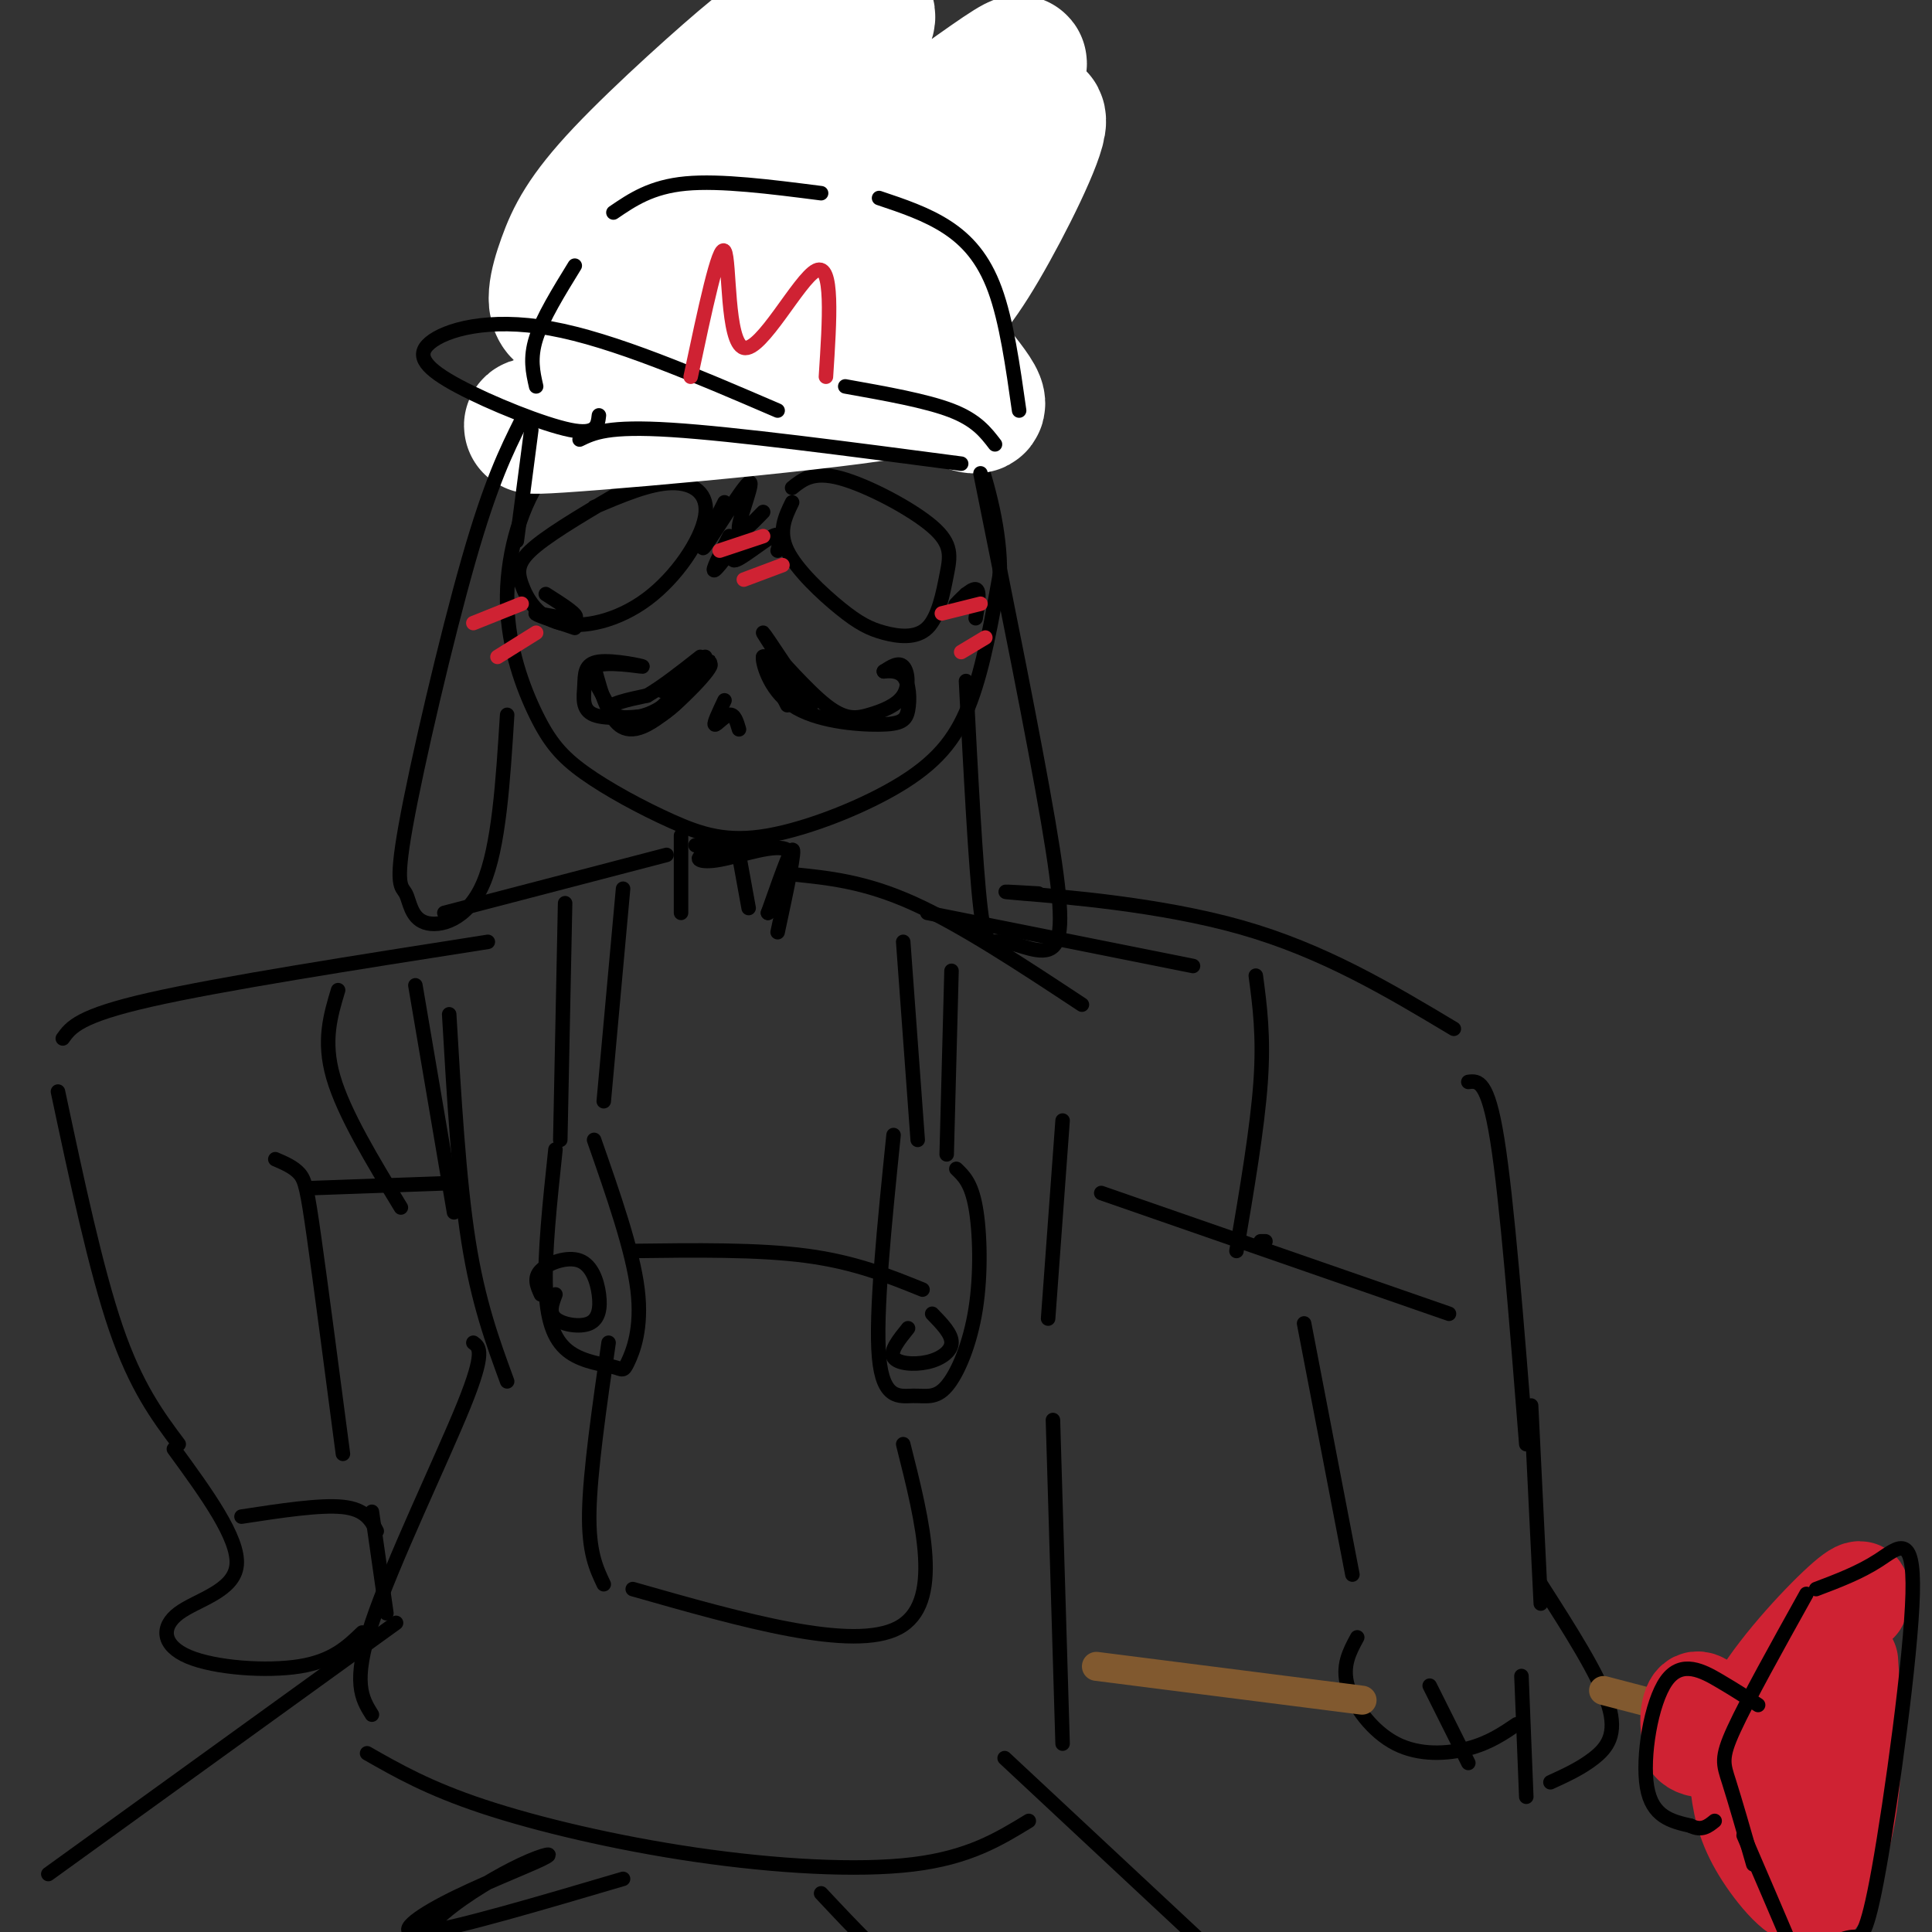 <svg viewBox='0 0 400 400' version='1.1' xmlns='http://www.w3.org/2000/svg' xmlns:xlink='http://www.w3.org/1999/xlink'><rect x="0" y="0" width="400" height="400" fill="#333333" stroke="none"/><g fill='none' stroke='rgb(0,0,0)' stroke-width='3' stroke-linecap='round' stroke-linejoin='round'><path d='M130,85c-6.683,3.592 -13.366,7.184 -18,14c-4.634,6.816 -7.220,16.857 -7,26c0.220,9.143 3.247,17.387 6,23c2.753,5.613 5.232,8.596 10,12c4.768,3.404 11.825,7.230 18,10c6.175,2.770 11.470,4.485 20,3c8.530,-1.485 20.297,-6.169 28,-11c7.703,-4.831 11.344,-9.809 14,-17c2.656,-7.191 4.328,-16.596 6,-26'/><path d='M207,119c0.170,-8.975 -2.405,-18.413 -5,-26c-2.595,-7.587 -5.211,-13.322 -13,-18c-7.789,-4.678 -20.751,-8.298 -28,-10c-7.249,-1.702 -8.785,-1.486 -13,0c-4.215,1.486 -11.107,4.243 -18,7'/><path d='M119,87c3.101,-13.098 6.202,-26.196 11,-38c4.798,-11.804 11.292,-22.315 19,-32c7.708,-9.685 16.629,-18.546 22,-22c5.371,-3.454 7.192,-1.503 8,1c0.808,2.503 0.602,5.559 -8,16c-8.602,10.441 -25.601,28.269 -33,37c-7.399,8.731 -5.200,8.366 -3,8'/><path d='M186,69c-2.402,-1.592 -4.804,-3.183 0,-17c4.804,-13.817 16.813,-39.858 22,-49c5.187,-9.142 3.550,-1.384 3,6c-0.550,7.384 -0.014,14.396 -2,24c-1.986,9.604 -6.493,21.802 -11,34'/><path d='M130,101c-7.566,4.417 -15.132,8.834 -19,12c-3.868,3.166 -4.039,5.082 -3,8c1.039,2.918 3.287,6.837 8,8c4.713,1.163 11.892,-0.431 18,-5c6.108,-4.569 11.144,-12.115 12,-17c0.856,-4.885 -2.470,-7.110 -7,-7c-4.530,0.110 -10.265,2.555 -16,5'/><path d='M164,104c-1.461,3.008 -2.921,6.015 -1,10c1.921,3.985 7.224,8.947 11,12c3.776,3.053 6.024,4.199 9,5c2.976,0.801 6.679,1.259 9,-1c2.321,-2.259 3.261,-7.234 4,-11c0.739,-3.766 1.276,-6.322 -3,-10c-4.276,-3.678 -13.365,-8.480 -19,-10c-5.635,-1.520 -7.818,0.240 -10,2'/><path d='M150,104c-2.798,5.560 -5.595,11.119 -4,9c1.595,-2.119 7.583,-11.917 9,-13c1.417,-1.083 -1.738,6.548 -2,9c-0.262,2.452 2.369,-0.274 5,-3'/><path d='M122,139c0.000,0.000 5.000,9.000 5,9'/><path d='M127,148c1.800,2.200 3.800,3.200 7,1c3.200,-2.200 7.600,-7.600 12,-13'/><path d='M137,143c5.476,-3.506 10.952,-7.012 10,-5c-0.952,2.012 -8.333,9.542 -13,12c-4.667,2.458 -6.619,-0.155 -8,-3c-1.381,-2.845 -2.190,-5.923 -3,-9'/><path d='M123,138c2.302,-1.276 9.556,0.034 10,0c0.444,-0.034 -5.922,-1.411 -9,-1c-3.078,0.411 -2.867,2.611 -3,5c-0.133,2.389 -0.609,4.968 2,6c2.609,1.032 8.305,0.516 14,0'/><path d='M137,148c4.912,-3.088 10.193,-10.807 10,-11c-0.193,-0.193 -5.860,7.140 -11,10c-5.140,2.860 -9.754,1.246 -10,0c-0.246,-1.246 3.877,-2.123 8,-3'/><path d='M134,144c3.167,-1.833 7.083,-4.917 11,-8'/><path d='M158,136c5.107,5.827 10.214,11.655 9,9c-1.214,-2.655 -8.750,-13.792 -9,-14c-0.250,-0.208 6.786,10.512 9,14c2.214,3.488 -0.393,-0.256 -3,-4'/><path d='M164,141c-1.921,-2.603 -5.223,-7.109 -4,-6c1.223,1.109 6.971,7.833 11,11c4.029,3.167 6.338,2.777 9,2c2.662,-0.777 5.678,-1.940 7,-4c1.322,-2.060 0.949,-5.017 0,-6c-0.949,-0.983 -2.475,0.009 -4,1'/><path d='M183,139c0.199,0.009 2.698,-0.468 4,1c1.302,1.468 1.407,4.879 1,7c-0.407,2.121 -1.326,2.950 -6,3c-4.674,0.050 -13.105,-0.679 -18,-4c-4.895,-3.321 -6.256,-9.235 -6,-10c0.256,-0.765 2.128,3.617 4,8'/><path d='M162,144c0.833,1.667 0.917,1.833 1,2'/><path d='M150,145c-1.133,2.400 -2.267,4.800 -2,5c0.267,0.200 1.933,-1.800 3,-2c1.067,-0.200 1.533,1.400 2,3'/><path d='M200,123c-1.289,1.311 -2.578,2.622 -2,2c0.578,-0.622 3.022,-3.178 4,-3c0.978,0.178 0.489,3.089 0,6'/><path d='M113,123c3.600,2.289 7.200,4.578 6,5c-1.200,0.422 -7.200,-1.022 -8,-1c-0.800,0.022 3.600,1.511 8,3'/><path d='M151,111c-1.927,3.804 -3.853,7.608 -3,7c0.853,-0.608 4.486,-5.627 5,-6c0.514,-0.373 -2.093,3.900 -1,4c1.093,0.100 5.884,-3.971 8,-5c2.116,-1.029 1.558,0.986 1,3'/></g>
<g fill='none' stroke='rgb(207,34,51)' stroke-width='3' stroke-linecap='round' stroke-linejoin='round'><path d='M98,129c0.000,0.000 10.000,-4.000 10,-4'/><path d='M103,136c0.000,0.000 8.000,-5.000 8,-5'/><path d='M195,127c0.000,0.000 8.000,-2.000 8,-2'/><path d='M199,135c0.000,0.000 5.000,-3.000 5,-3'/><path d='M149,114c0.000,0.000 9.000,-3.000 9,-3'/><path d='M154,120c0.000,0.000 8.000,-3.000 8,-3'/></g>
<g fill='none' stroke='rgb(0,0,0)' stroke-width='3' stroke-linecap='round' stroke-linejoin='round'><path d='M141,173c0.000,0.000 0.000,16.000 0,16'/><path d='M153,177c0.000,0.000 2.000,11.000 2,11'/><path d='M144,175c5.641,0.376 11.282,0.753 11,1c-0.282,0.247 -6.488,0.365 -9,1c-2.512,0.635 -1.330,1.786 3,1c4.330,-0.786 11.809,-3.510 14,-2c2.191,1.510 -0.904,7.255 -4,13'/><path d='M159,189c0.622,-1.622 4.178,-12.178 5,-13c0.822,-0.822 -1.089,8.089 -3,17'/><path d='M138,177c0.000,0.000 -46.000,12.000 -46,12'/><path d='M164,181c7.500,0.750 15.000,1.500 25,6c10.000,4.500 22.500,12.750 35,21'/><path d='M117,187c0.000,0.000 -1.000,49.000 -1,49'/><path d='M129,184c0.000,0.000 -4.000,44.000 -4,44'/><path d='M187,195c0.000,0.000 3.000,41.000 3,41'/><path d='M197,201c0.000,0.000 -1.000,38.000 -1,38'/></g>
<g fill='none' stroke='rgb(255,255,255)' stroke-width='28' stroke-linecap='round' stroke-linejoin='round'><path d='M155,14c3.145,-3.650 6.289,-7.299 1,-3c-5.289,4.299 -19.012,16.548 -27,25c-7.988,8.452 -10.240,13.107 -12,18c-1.760,4.893 -3.027,10.023 0,11c3.027,0.977 10.349,-2.201 19,-9c8.651,-6.799 18.632,-17.221 28,-29c9.368,-11.779 18.122,-24.915 15,-24c-3.122,0.915 -18.119,15.882 -28,28c-9.881,12.118 -14.645,21.388 -15,25c-0.355,3.612 3.699,1.566 4,3c0.301,1.434 -3.150,6.348 12,-4c15.150,-10.348 48.900,-35.956 57,-41c8.100,-5.044 -9.450,10.478 -27,26'/><path d='M182,40c-6.022,6.210 -7.576,8.736 -9,13c-1.424,4.264 -2.716,10.268 -3,14c-0.284,3.732 0.440,5.193 4,5c3.560,-0.193 9.956,-2.041 15,-5c5.044,-2.959 8.737,-7.030 14,-16c5.263,-8.970 12.096,-22.841 12,-26c-0.096,-3.159 -7.122,4.393 -12,12c-4.878,7.607 -7.607,15.270 -10,20c-2.393,4.730 -4.451,6.529 -1,12c3.451,5.471 12.411,14.615 10,15c-2.411,0.385 -16.193,-7.990 -22,-12c-5.807,-4.010 -3.640,-3.657 -15,-2c-11.360,1.657 -36.246,4.616 -42,6c-5.754,1.384 7.623,1.192 21,1'/><path d='M144,77c18.024,0.310 52.583,0.583 45,3c-7.583,2.417 -57.310,6.976 -73,8c-15.690,1.024 2.655,-1.488 21,-4'/></g>
<g fill='none' stroke='rgb(0,0,0)' stroke-width='3' stroke-linecap='round' stroke-linejoin='round'><path d='M111,80c-0.667,-2.917 -1.333,-5.833 0,-10c1.333,-4.167 4.667,-9.583 8,-15'/><path d='M127,44c3.917,-2.667 7.833,-5.333 15,-6c7.167,-0.667 17.583,0.667 28,2'/><path d='M182,41c4.911,1.644 9.822,3.289 14,6c4.178,2.711 7.622,6.489 10,13c2.378,6.511 3.689,15.756 5,25'/><path d='M124,86c-0.238,2.065 -0.475,4.131 -6,3c-5.525,-1.131 -16.337,-5.458 -23,-9c-6.663,-3.542 -9.179,-6.300 -6,-9c3.179,-2.700 12.051,-5.343 25,-3c12.949,2.343 29.974,9.671 47,17'/><path d='M175,80c8.417,1.500 16.833,3.000 22,5c5.167,2.000 7.083,4.500 9,7'/><path d='M120,91c2.917,-1.417 5.833,-2.833 19,-2c13.167,0.833 36.583,3.917 60,7'/><path d='M110,89c0.000,0.000 -3.000,23.000 -3,23'/><path d='M108,87c-3.186,6.402 -6.372,12.804 -11,29c-4.628,16.196 -10.699,42.185 -13,55c-2.301,12.815 -0.833,12.456 0,14c0.833,1.544 1.032,4.993 4,6c2.968,1.007 8.705,-0.426 12,-8c3.295,-7.574 4.147,-21.287 5,-35'/><path d='M200,141c0.990,19.195 1.981,38.389 3,47c1.019,8.611 2.067,6.638 5,7c2.933,0.362 7.751,3.059 10,1c2.249,-2.059 1.928,-8.874 -1,-26c-2.928,-17.126 -8.464,-44.563 -14,-72'/></g>
<g fill='none' stroke='rgb(207,34,51)' stroke-width='3' stroke-linecap='round' stroke-linejoin='round'><path d='M143,78c2.940,-13.857 5.881,-27.714 7,-26c1.119,1.714 0.417,19.000 4,20c3.583,1.000 11.452,-14.286 15,-16c3.548,-1.714 2.774,10.143 2,22'/></g>
<g fill='none' stroke='rgb(0,0,0)' stroke-width='3' stroke-linecap='round' stroke-linejoin='round'><path d='M115,238c-1.155,10.865 -2.309,21.730 -2,29c0.309,7.270 2.083,10.945 5,13c2.917,2.055 6.978,2.489 9,3c2.022,0.511 2.006,1.099 3,-1c0.994,-2.099 2.998,-6.885 2,-15c-0.998,-8.115 -4.999,-19.557 -9,-31'/><path d='M115,268c-0.717,1.877 -1.433,3.754 0,5c1.433,1.246 5.017,1.862 7,1c1.983,-0.862 2.367,-3.200 2,-6c-0.367,-2.800 -1.483,-6.062 -4,-7c-2.517,-0.938 -6.433,0.446 -8,2c-1.567,1.554 -0.783,3.277 0,5'/><path d='M185,235c-1.895,18.564 -3.791,37.127 -3,46c0.791,8.873 4.267,8.054 7,8c2.733,-0.054 4.722,0.656 7,-2c2.278,-2.656 4.844,-8.676 6,-16c1.156,-7.324 0.902,-15.950 0,-21c-0.902,-5.050 -2.451,-6.525 -4,-8'/><path d='M188,275c-1.887,2.339 -3.774,4.679 -3,6c0.774,1.321 4.208,1.625 7,1c2.792,-0.625 4.940,-2.179 5,-4c0.060,-1.821 -1.970,-3.911 -4,-6'/><path d='M131,259c13.000,-0.167 26.000,-0.333 36,1c10.000,1.333 17.000,4.167 24,7'/><path d='M93,210c1.000,17.167 2.000,34.333 4,47c2.000,12.667 5.000,20.833 8,29'/><path d='M98,278c1.267,0.911 2.533,1.822 -2,13c-4.533,11.178 -14.867,32.622 -19,45c-4.133,12.378 -2.067,15.689 0,19'/><path d='M76,363c6.363,3.631 12.726,7.262 24,11c11.274,3.738 27.458,7.583 44,10c16.542,2.417 33.440,3.405 45,2c11.560,-1.405 17.780,-5.202 24,-9'/><path d='M218,294c0.000,0.000 2.000,67.000 2,67'/><path d='M220,232c0.000,0.000 -3.000,41.000 -3,41'/><path d='M82,336c0.000,0.000 -72.000,52.000 -72,52'/><path d='M208,364c0.000,0.000 45.000,42.000 45,42'/><path d='M129,389c-17.173,5.064 -34.345,10.128 -41,11c-6.655,0.872 -2.791,-2.449 4,-6c6.791,-3.551 16.511,-7.333 20,-9c3.489,-1.667 0.747,-1.218 -4,1c-4.747,2.218 -11.499,6.205 -16,10c-4.501,3.795 -6.750,7.397 -9,11'/><path d='M170,392c6.867,7.333 13.733,14.667 20,19c6.267,4.333 11.933,5.667 12,6c0.067,0.333 -5.467,-0.333 -11,-1'/><path d='M215,185c-5.289,-0.311 -10.578,-0.622 -3,0c7.578,0.622 28.022,2.178 45,7c16.978,4.822 30.489,12.911 44,21'/><path d='M101,195c-27.667,4.333 -55.333,8.667 -70,12c-14.667,3.333 -16.333,5.667 -18,8'/><path d='M12,226c3.917,18.417 7.833,36.833 12,49c4.167,12.167 8.583,18.083 13,24'/><path d='M57,240c1.911,0.822 3.822,1.644 5,3c1.178,1.356 1.622,3.244 3,13c1.378,9.756 3.689,27.378 6,45'/><path d='M64,246c0.000,0.000 28.000,-1.000 28,-1'/><path d='M262,257c0.000,0.000 -1.000,0.000 -1,0'/><path d='M228,247c0.000,0.000 72.000,25.000 72,25'/><path d='M304,224c2.000,-0.250 4.000,-0.500 6,12c2.000,12.500 4.000,37.750 6,63'/><path d='M270,274c0.000,0.000 10.000,52.000 10,52'/><path d='M36,300c6.751,9.257 13.502,18.514 13,24c-0.502,5.486 -8.258,7.203 -12,10c-3.742,2.797 -3.469,6.676 2,9c5.469,2.324 16.134,3.093 23,2c6.866,-1.093 9.933,-4.046 13,-7'/><path d='M50,314c8.167,-1.250 16.333,-2.500 21,-2c4.667,0.500 5.833,2.750 7,5'/><path d='M77,313c0.000,0.000 3.000,21.000 3,21'/><path d='M86,204c0.000,0.000 8.000,47.000 8,47'/><path d='M70,205c-1.583,5.250 -3.167,10.500 -1,18c2.167,7.500 8.083,17.250 14,27'/><path d='M260,202c0.833,6.250 1.667,12.500 1,22c-0.667,9.500 -2.833,22.250 -5,35'/><path d='M192,189c0.000,0.000 55.000,11.000 55,11'/><path d='M281,339c-1.589,2.929 -3.179,5.857 -2,10c1.179,4.143 5.125,9.500 10,12c4.875,2.500 10.679,2.143 15,1c4.321,-1.143 7.161,-3.071 10,-5'/><path d='M319,328c6.044,9.444 12.089,18.889 14,25c1.911,6.111 -0.311,8.889 -3,11c-2.689,2.111 -5.844,3.556 -9,5'/><path d='M317,291c0.000,0.000 2.000,41.000 2,41'/><path d='M296,349c0.000,0.000 8.000,16.000 8,16'/><path d='M315,347c0.000,0.000 1.000,25.000 1,25'/></g>
<g fill='none' stroke='rgb(129,89,47)' stroke-width='6' stroke-linecap='round' stroke-linejoin='round'><path d='M227,345c0.000,0.000 55.000,7.000 55,7'/><path d='M332,350c0.000,0.000 23.000,6.000 23,6'/></g>
<g fill='none' stroke='rgb(207,34,51)' stroke-width='20' stroke-linecap='round' stroke-linejoin='round'><path d='M385,332c0.631,-2.340 1.263,-4.680 -3,-1c-4.263,3.680 -13.420,13.379 -18,21c-4.580,7.621 -4.584,13.164 -4,18c0.584,4.836 1.754,8.966 5,14c3.246,5.034 8.566,10.971 10,8c1.434,-2.971 -1.019,-14.849 -1,-23c0.019,-8.151 2.509,-12.576 5,-17'/><path d='M379,352c1.775,-7.102 3.713,-16.357 2,-7c-1.713,9.357 -7.077,37.327 -7,46c0.077,8.673 5.593,-1.951 8,-13c2.407,-11.049 1.703,-22.525 1,-34'/><path d='M352,359c-1.201,0.636 -2.402,1.272 -2,2c0.402,0.728 2.406,1.549 4,1c1.594,-0.549 2.778,-2.467 2,-5c-0.778,-2.533 -3.517,-5.682 -5,-5c-1.483,0.682 -1.709,5.195 -1,7c0.709,1.805 2.355,0.903 4,0'/></g>
<g fill='none' stroke='rgb(0,0,0)' stroke-width='3' stroke-linecap='round' stroke-linejoin='round'><path d='M374,330c-6.111,10.978 -12.222,21.956 -15,28c-2.778,6.044 -2.222,7.156 -1,11c1.222,3.844 3.111,10.422 5,17'/><path d='M376,329c4.523,-1.711 9.046,-3.423 13,-6c3.954,-2.577 7.338,-6.021 7,7c-0.338,13.021 -4.399,42.506 -7,57c-2.601,14.494 -3.743,13.998 -5,14c-1.257,0.002 -2.628,0.501 -4,1'/><path d='M380,402c-2.131,0.536 -5.458,1.375 -7,2c-1.542,0.625 -1.298,1.036 -3,-3c-1.702,-4.036 -5.351,-12.518 -9,-21'/><path d='M364,353c-2.310,-1.506 -4.619,-3.012 -8,-5c-3.381,-1.988 -7.833,-4.458 -11,0c-3.167,4.458 -5.048,15.845 -4,22c1.048,6.155 5.024,7.077 9,8'/><path d='M350,378c2.333,1.167 3.667,0.083 5,-1'/><path d='M126,278c-1.917,13.333 -3.833,26.667 -4,35c-0.167,8.333 1.417,11.667 3,15'/><path d='M131,329c22.833,6.500 45.667,13.000 55,8c9.333,-5.000 5.167,-21.500 1,-38'/></g>
</svg>